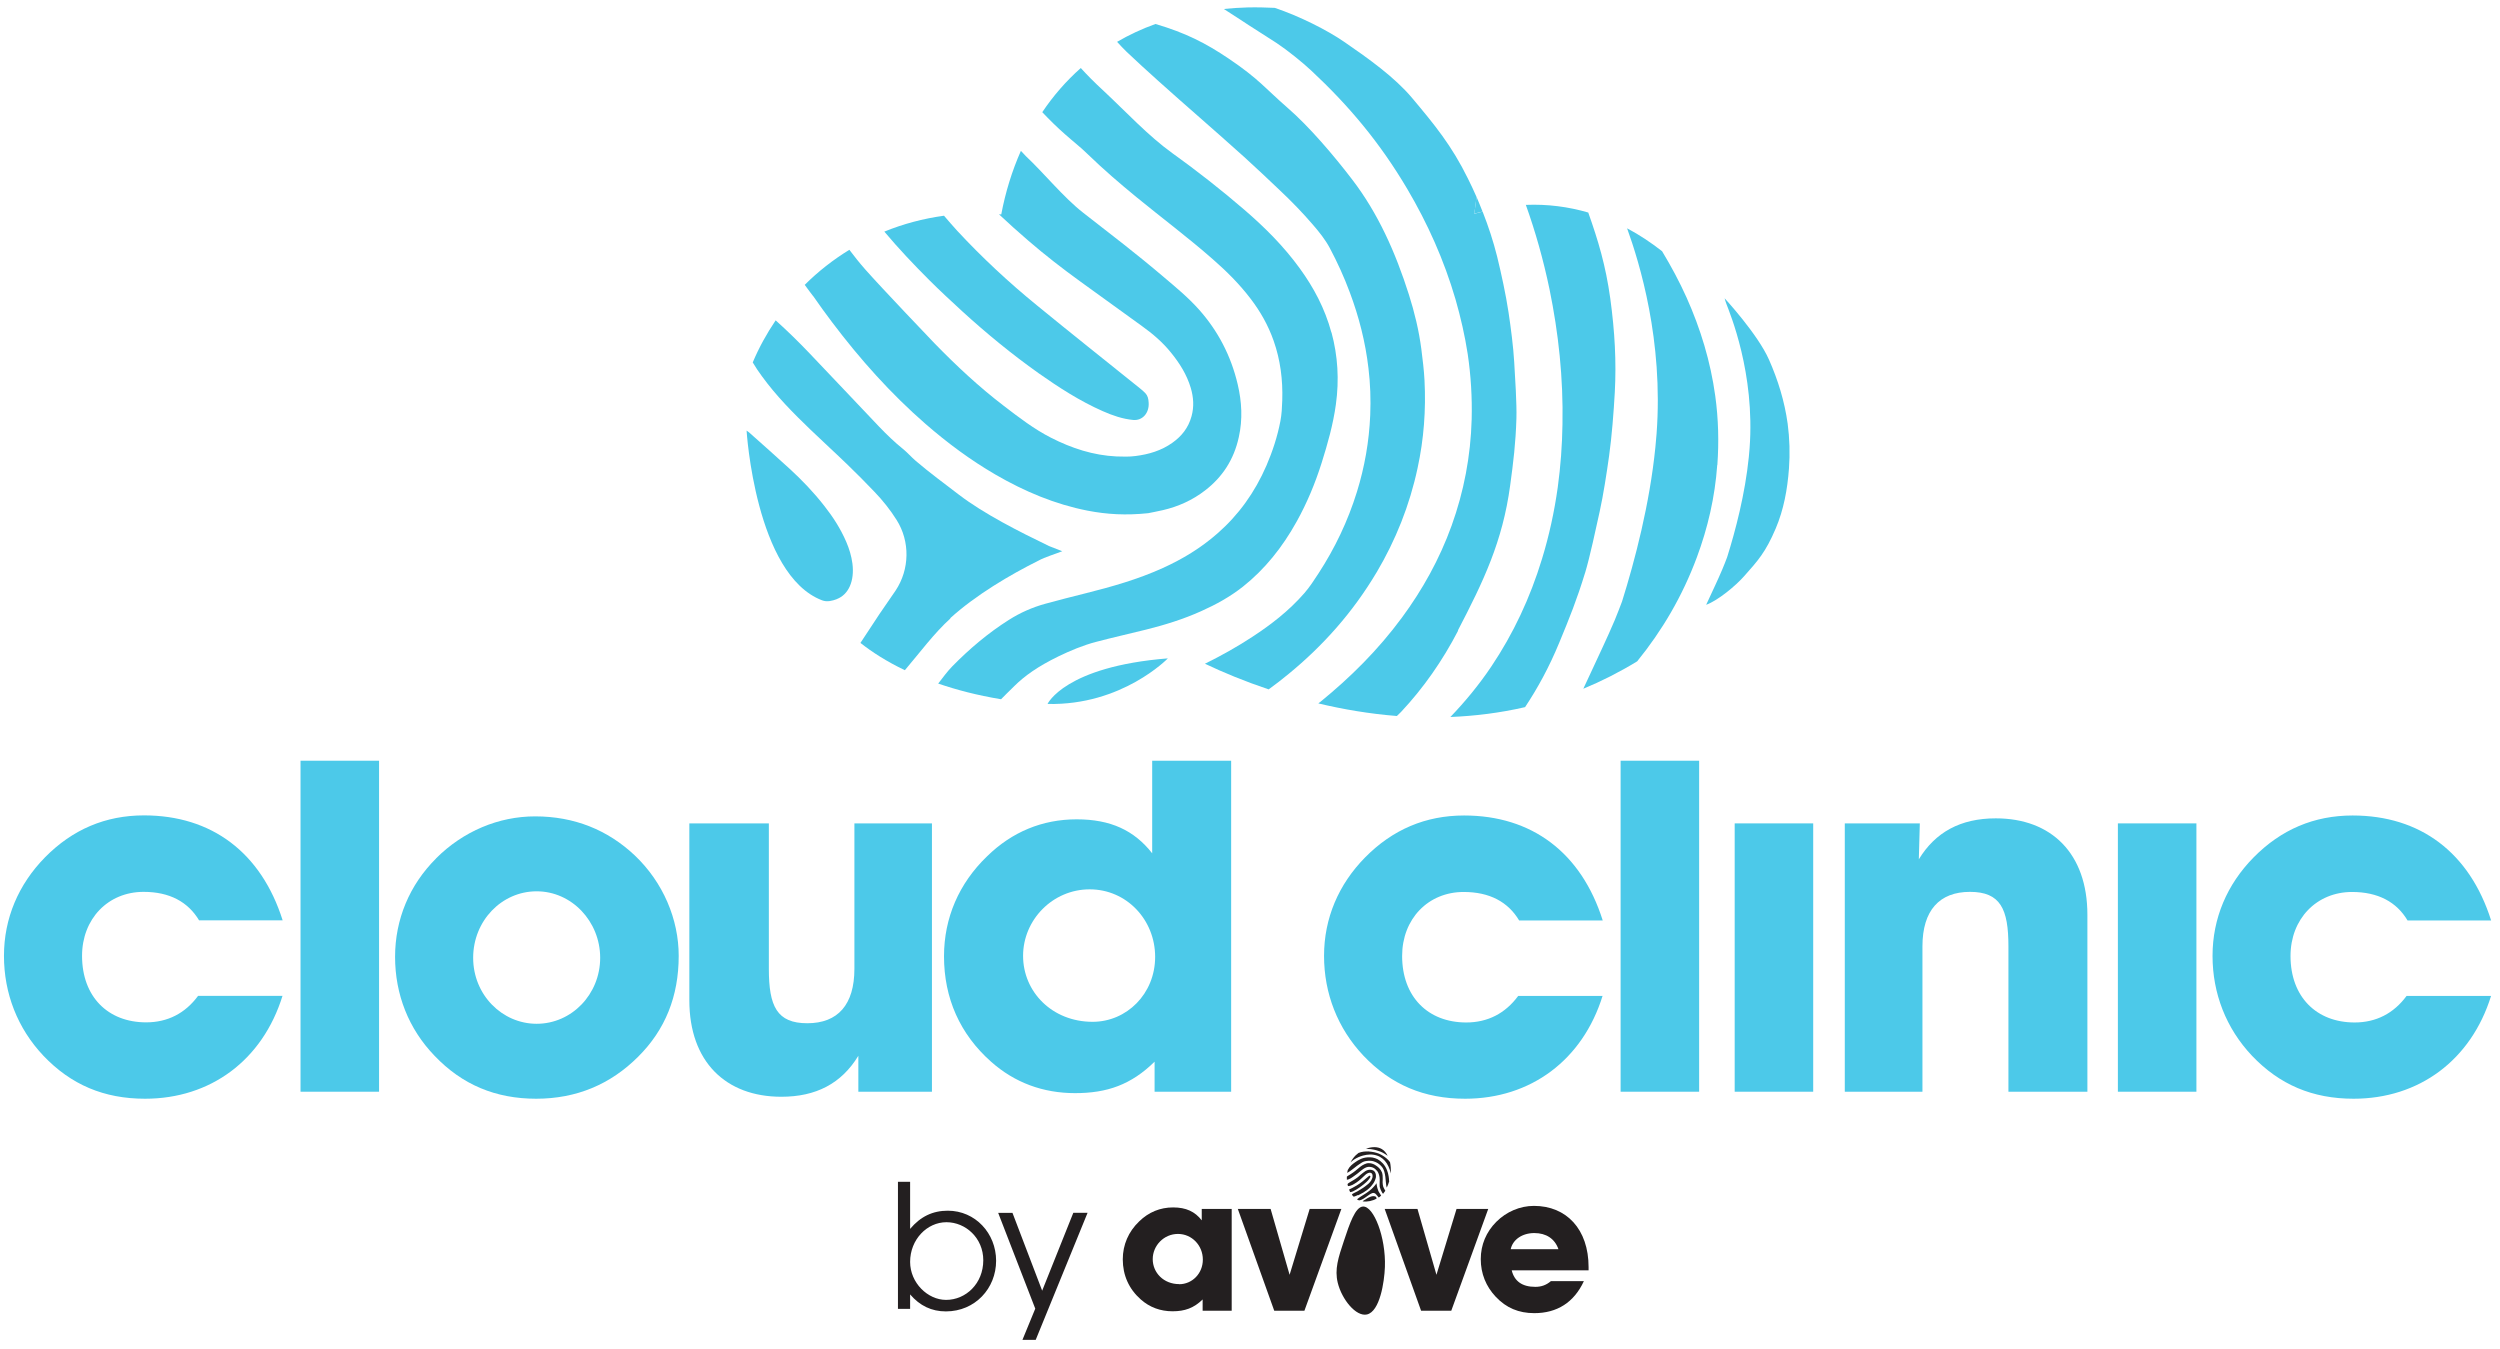 <svg width="189" height="102" viewBox="0 0 189 102" fill="none" xmlns="http://www.w3.org/2000/svg">
<g clip-path="url(#clip0_294_6220)">
<path d="M21.36 75.278C19.851 80.156 15.913 83.064 10.963 83.064C7.862 83.064 5.366 82.004 3.285 79.817C1.32 77.738 0.3 75.095 0.3 72.262C0.3 69.429 1.394 66.862 3.401 64.816C5.482 62.703 7.978 61.643 10.888 61.643C15.996 61.643 19.744 64.443 21.369 69.579H15.051C14.213 68.179 12.82 67.425 10.855 67.425C8.169 67.425 6.203 69.463 6.203 72.262C6.203 75.36 8.169 77.29 11.046 77.29C12.671 77.29 13.998 76.611 14.976 75.286H21.369L21.36 75.278Z" fill="#4CC9E9"/>
<path d="M28.657 57.51V82.534H22.72V57.51H28.657Z" fill="#4CC9E9"/>
<path d="M32.969 64.89C35.017 62.844 37.695 61.718 40.456 61.718C43.408 61.718 45.937 62.736 47.985 64.666C50.141 66.713 51.31 69.504 51.31 72.262C51.31 75.327 50.29 77.854 48.242 79.891C46.161 81.97 43.59 83.064 40.531 83.064C37.471 83.064 34.934 82.004 32.853 79.817C30.887 77.779 29.868 75.17 29.868 72.337C29.868 69.504 30.962 66.895 32.969 64.898V64.89ZM40.572 77.398C43.217 77.398 45.373 75.17 45.373 72.411C45.373 69.653 43.217 67.383 40.572 67.383C37.927 67.383 35.771 69.612 35.771 72.411C35.771 75.211 37.96 77.398 40.572 77.398Z" fill="#4CC9E9"/>
<path d="M70.455 62.248V82.534H64.891V79.817C63.606 81.929 61.674 82.915 59.07 82.915C54.875 82.915 52.114 80.272 52.114 75.625V62.248H58.125V73.24C58.125 76.073 58.73 77.357 61.035 77.357C63.341 77.357 64.593 75.957 64.593 73.24V62.248H70.455Z" fill="#4CC9E9"/>
<path d="M87.287 80.264C85.513 82.004 83.697 82.641 81.276 82.641C78.855 82.641 76.699 81.846 74.924 80.264C72.578 78.185 71.367 75.468 71.367 72.296C71.367 69.388 72.503 66.779 74.618 64.741C76.508 62.886 78.813 61.941 81.392 61.941C83.97 61.941 85.745 62.778 87.105 64.509V57.51H93.075V82.534H87.287V80.264ZM82.602 77.249C85.173 77.249 87.329 75.137 87.329 72.337C87.329 69.537 85.173 67.234 82.378 67.234C79.584 67.234 77.345 69.537 77.345 72.262C77.345 74.987 79.543 77.249 82.602 77.249Z" fill="#4CC9E9"/>
<path d="M121.158 75.278C119.649 80.148 115.711 83.064 110.761 83.064C107.66 83.064 105.164 82.004 103.083 79.817C101.118 77.738 100.098 75.095 100.098 72.262C100.098 69.429 101.192 66.862 103.199 64.824C105.28 62.712 107.776 61.651 110.686 61.651C115.794 61.651 119.541 64.443 121.167 69.587H114.848C114.011 68.187 112.618 67.433 110.653 67.433C107.966 67.433 106.001 69.471 106.001 72.271C106.001 75.369 107.966 77.299 110.844 77.299C112.469 77.299 113.795 76.619 114.774 75.294H121.167L121.158 75.278Z" fill="#4CC9E9"/>
<path d="M131.142 82.534V62.248H137.078V82.534H131.142Z" fill="#4CC9E9"/>
<path d="M139.466 82.534V62.248H145.138L145.063 64.965C146.307 62.919 148.206 61.867 150.884 61.867C155.079 61.867 157.807 64.517 157.807 69.156V82.534H151.837V71.542C151.837 68.709 151.232 67.425 148.927 67.425C146.622 67.425 145.337 68.825 145.337 71.542V82.534H139.475H139.466Z" fill="#4CC9E9"/>
<path d="M160.112 82.534V62.248H166.049V82.534H160.112Z" fill="#4CC9E9"/>
<path d="M188.329 75.278C186.82 80.148 182.881 83.064 177.931 83.064C174.83 83.064 172.334 82.004 170.253 79.817C168.288 77.738 167.268 75.095 167.268 72.262C167.268 69.429 168.363 66.862 170.369 64.824C172.45 62.712 174.946 61.651 177.856 61.651C182.964 61.651 186.704 64.443 188.329 69.587H182.011C181.181 68.187 179.78 67.433 177.815 67.433C175.129 67.433 173.163 69.471 173.163 72.271C173.163 75.369 175.128 77.299 178.006 77.299C179.631 77.299 180.957 76.619 181.936 75.294H188.329V75.278Z" fill="#4CC9E9"/>
<path d="M128.455 57.51V82.534H122.518V57.51H128.455Z" fill="#4CC9E9"/>
<path d="M68.805 91.496V92.904C69.593 91.968 70.513 91.529 71.657 91.529C73.73 91.529 75.306 93.236 75.306 95.315C75.306 97.394 73.722 99.142 71.508 99.142C70.43 99.142 69.543 98.719 68.805 97.858V98.951H67.885V89.343H68.805V91.504V91.496ZM71.525 98.272C73.009 98.272 74.336 97.046 74.336 95.273C74.336 93.6 73.009 92.399 71.55 92.399C70.09 92.399 68.805 93.7 68.805 95.398C68.805 96.98 70.132 98.272 71.525 98.272Z" fill="#231F20"/>
<path d="M76.541 91.687L78.788 97.576L81.143 91.687H82.221L78.299 101.295H77.296L78.266 98.935L75.463 91.695H76.533L76.541 91.687Z" fill="#231F20"/>
<path d="M107.435 99.092L104.683 91.397H107.162L108.596 96.375L110.114 91.397H112.51L109.716 99.092H107.435Z" fill="#231F20"/>
<path d="M119.74 96.856C118.994 98.463 117.717 99.274 115.993 99.274C114.815 99.274 113.87 98.877 113.082 98.04C112.336 97.253 111.946 96.276 111.946 95.191C111.946 94.105 112.361 93.128 113.124 92.366C113.887 91.604 114.915 91.165 115.968 91.165C118.422 91.165 120.097 92.929 120.097 95.795V96.035H114.285C114.484 96.856 115.072 97.286 116.067 97.286C116.523 97.286 116.896 97.154 117.245 96.856H119.74ZM117.817 94.437C117.543 93.65 116.896 93.219 115.993 93.219C115.089 93.219 114.367 93.708 114.21 94.437H117.808H117.817Z" fill="#231F20"/>
<path d="M90.927 98.231C90.255 98.893 89.567 99.133 88.647 99.133C87.726 99.133 86.914 98.835 86.234 98.231C85.347 97.444 84.882 96.408 84.882 95.207C84.882 94.105 85.314 93.111 86.118 92.341C86.839 91.637 87.71 91.281 88.688 91.281C89.667 91.281 90.338 91.596 90.852 92.258V91.397H93.116V99.092H90.919V98.231H90.927ZM89.144 97.087C90.123 97.087 90.935 96.284 90.935 95.224C90.935 94.163 90.114 93.285 89.053 93.285C87.992 93.285 87.146 94.163 87.146 95.191C87.146 96.218 87.975 97.079 89.144 97.079V97.087Z" fill="#231F20"/>
<path d="M96.333 99.092L93.58 91.397H96.059L97.494 96.375L99.011 91.397H101.407L98.613 99.092H96.333Z" fill="#231F20"/>
<path d="M103.339 99.374C104.318 99.15 104.658 96.922 104.699 95.787C104.782 93.55 103.854 91.157 103.033 91.215C102.452 91.256 102.029 92.515 101.598 93.816C101.175 95.083 100.885 95.953 101.134 96.98C101.441 98.231 102.51 99.556 103.339 99.374Z" fill="#231F20"/>
<path d="M104.708 89.989C104.666 89.922 104.658 89.906 104.617 89.815C104.583 89.757 104.559 89.682 104.542 89.575C104.534 89.516 104.525 89.442 104.525 89.384C104.525 89.301 104.525 89.218 104.534 89.135C104.534 89.044 104.534 88.945 104.525 88.854C104.517 88.779 104.5 88.705 104.476 88.63C104.426 88.506 104.351 88.398 104.26 88.307C104.194 88.241 104.119 88.175 104.036 88.125C103.962 88.075 103.887 88.025 103.796 87.992C103.696 87.951 103.588 87.934 103.472 87.934C103.356 87.934 103.257 87.968 103.149 88.017C103.033 88.067 102.925 88.141 102.826 88.216C102.718 88.299 102.593 88.406 102.486 88.498C102.378 88.597 102.245 88.672 102.129 88.754C102.03 88.821 102.005 88.837 101.889 88.903C101.864 88.92 101.839 88.937 101.822 88.953C101.822 89.028 101.822 89.111 101.822 89.185C101.864 89.185 101.905 89.177 101.947 89.16C102.063 89.119 102.171 89.053 102.27 88.978C102.311 88.953 102.345 88.92 102.386 88.895C102.469 88.837 102.552 88.771 102.635 88.713C102.759 88.614 102.875 88.506 103.008 88.415C103.074 88.365 103.149 88.315 103.224 88.282C103.29 88.249 103.365 88.224 103.439 88.216C103.53 88.208 103.622 88.216 103.713 88.241C103.746 88.249 103.771 88.257 103.804 88.274C103.87 88.307 103.928 88.34 103.978 88.39C104.078 88.473 104.161 88.572 104.21 88.696C104.252 88.787 104.277 88.887 104.293 88.995C104.31 89.127 104.31 89.26 104.301 89.392C104.301 89.459 104.301 89.525 104.301 89.599C104.301 89.666 104.301 89.724 104.326 89.79C104.359 89.897 104.401 90.005 104.459 90.105C104.484 90.154 104.517 90.212 104.558 90.254C104.617 90.179 104.675 90.105 104.733 90.022C104.733 90.022 104.724 90.005 104.716 89.997L104.708 89.989Z" fill="#231F20"/>
<path d="M105.015 89.284C105.015 89.169 104.998 89.044 104.981 88.928C104.957 88.771 104.915 88.614 104.857 88.465C104.782 88.274 104.675 88.092 104.534 87.943C104.418 87.818 104.293 87.719 104.144 87.636C104.028 87.578 103.903 87.537 103.779 87.512C103.738 87.504 103.688 87.495 103.638 87.495C103.555 87.495 103.472 87.495 103.389 87.495C103.19 87.512 103 87.553 102.826 87.644C102.701 87.702 102.544 87.793 102.436 87.876C102.328 87.959 102.278 87.984 102.154 88.1C102.046 88.199 101.972 88.299 101.889 88.456C101.872 88.522 101.864 88.597 101.847 88.663C101.864 88.663 101.872 88.655 101.889 88.647C101.922 88.622 101.963 88.605 101.996 88.581C102.054 88.539 102.104 88.498 102.162 88.465C102.229 88.415 102.303 88.357 102.37 88.307C102.444 88.249 102.519 88.191 102.593 88.133C102.651 88.084 102.718 88.042 102.784 88.001C102.842 87.959 102.908 87.918 102.975 87.876C103.016 87.852 103.049 87.835 103.099 87.818C103.166 87.793 103.24 87.777 103.315 87.769C103.431 87.752 103.547 87.744 103.663 87.76C103.729 87.76 103.796 87.785 103.862 87.802C103.97 87.835 104.078 87.885 104.169 87.943C104.285 88.017 104.384 88.108 104.467 88.208C104.492 88.233 104.517 88.266 104.534 88.299C104.592 88.39 104.625 88.489 104.658 88.589C104.691 88.713 104.716 88.846 104.733 88.97C104.749 89.111 104.758 89.26 104.774 89.4C104.782 89.492 104.791 89.583 104.807 89.666C104.816 89.707 104.824 89.748 104.84 89.781C104.915 89.632 104.973 89.475 105.023 89.309C105.023 89.293 105.023 89.284 105.023 89.268L105.015 89.284Z" fill="#231F20"/>
<path d="M105.064 87.835C105.031 87.793 104.998 87.752 104.965 87.711C104.79 87.528 104.591 87.388 104.368 87.272C104.268 87.222 104.169 87.181 104.069 87.156C104.011 87.139 103.945 87.123 103.878 87.106C103.812 87.09 103.746 87.081 103.679 87.073C103.605 87.065 103.522 87.056 103.447 87.048C103.323 87.048 103.207 87.048 103.082 87.065C102.95 87.081 102.825 87.114 102.701 87.164C102.626 87.222 102.552 87.288 102.485 87.346C102.328 87.504 102.204 87.678 102.104 87.876C102.187 87.793 102.278 87.719 102.369 87.661C102.577 87.528 102.792 87.429 103.033 87.363C103.207 87.313 103.389 87.288 103.572 87.28C103.655 87.28 103.737 87.28 103.82 87.296C103.92 87.313 104.011 87.33 104.102 87.363C104.26 87.412 104.401 87.495 104.525 87.595C104.65 87.694 104.757 87.818 104.84 87.951C104.94 88.108 105.014 88.274 105.072 88.448C105.097 88.531 105.122 88.622 105.139 88.713C105.164 88.406 105.139 88.108 105.081 87.835H105.064Z" fill="#231F20"/>
<path d="M104.409 90.378C104.351 90.27 104.26 90.163 104.21 90.055C104.144 89.906 104.102 89.724 104.077 89.575C104.077 89.55 104.077 89.483 104.069 89.45L104.028 89.508C103.928 89.632 103.812 89.781 103.696 89.881C103.63 89.939 103.563 89.997 103.497 90.047C103.472 90.063 103.447 90.08 103.431 90.096C103.389 90.129 103.348 90.163 103.306 90.187C103.174 90.27 103.041 90.353 102.9 90.444C102.825 90.494 102.743 90.544 102.676 90.602C102.643 90.626 102.61 90.651 102.593 90.684C102.643 90.709 102.693 90.734 102.743 90.751C102.817 90.742 102.875 90.718 102.942 90.693C103.049 90.643 103.141 90.585 103.232 90.519C103.298 90.469 103.364 90.428 103.431 90.378C103.48 90.345 103.53 90.312 103.58 90.278C103.63 90.245 103.679 90.221 103.729 90.204C103.837 90.163 103.953 90.196 104.028 90.287C104.053 90.32 104.077 90.353 104.111 90.386C104.144 90.436 104.185 90.477 104.227 90.527C104.227 90.527 104.227 90.527 104.235 90.535C104.301 90.494 104.359 90.436 104.417 90.386L104.409 90.378Z" fill="#231F20"/>
<path d="M103.381 86.858C103.464 86.858 103.555 86.866 103.638 86.874C103.721 86.882 103.796 86.899 103.87 86.915C103.928 86.932 103.986 86.94 104.045 86.957C104.152 86.99 104.26 87.023 104.368 87.065C104.484 87.114 104.6 87.172 104.7 87.239C104.774 87.28 104.841 87.33 104.907 87.379C104.799 87.156 104.65 86.974 104.459 86.866C104.127 86.667 103.68 86.692 103.257 86.849C103.298 86.849 103.331 86.849 103.373 86.849L103.381 86.858Z" fill="#231F20"/>
<path d="M102.32 90.047C102.469 89.98 102.61 89.889 102.743 89.798C102.801 89.757 102.859 89.715 102.917 89.674C103.041 89.583 103.166 89.483 103.282 89.376C103.373 89.293 103.456 89.21 103.522 89.111C103.555 89.069 103.58 89.028 103.597 88.978C103.613 88.937 103.589 88.895 103.547 88.887C103.531 88.887 103.514 88.887 103.506 88.887C103.497 88.887 103.489 88.903 103.481 88.912C103.323 89.044 103.157 89.185 103 89.318C102.867 89.425 102.726 89.525 102.577 89.616C102.469 89.682 102.361 89.74 102.254 89.798C102.171 89.848 102.071 89.881 101.988 89.931C102.013 89.997 102.038 90.055 102.071 90.121C102.088 90.121 102.096 90.121 102.113 90.121C102.187 90.105 102.262 90.08 102.328 90.047H102.32Z" fill="#231F20"/>
<path d="M103.953 90.444C103.953 90.444 103.878 90.428 103.837 90.428C103.762 90.428 103.688 90.444 103.621 90.469C103.53 90.502 103.447 90.544 103.364 90.593C103.273 90.651 103.182 90.701 103.091 90.759C103.058 90.775 103.041 90.8 103.016 90.825C103.381 90.875 103.762 90.784 104.069 90.618C104.069 90.535 104.028 90.469 103.945 90.436L103.953 90.444Z" fill="#231F20"/>
<path d="M102.66 90.37C102.71 90.353 102.751 90.328 102.792 90.303C102.991 90.212 103.174 90.096 103.348 89.964C103.456 89.881 103.564 89.79 103.655 89.682C103.763 89.558 103.862 89.425 103.928 89.276C103.97 89.185 103.995 89.102 104.02 88.995C104.02 88.978 104.02 88.953 104.02 88.92C104.02 88.846 104.02 88.771 103.986 88.696C103.953 88.605 103.895 88.531 103.804 88.481C103.729 88.448 103.655 88.431 103.58 88.431C103.447 88.431 103.323 88.473 103.215 88.539C103.149 88.581 103.091 88.63 103.025 88.68C102.892 88.779 102.776 88.887 102.651 88.995C102.56 89.069 102.436 89.144 102.336 89.21C102.27 89.251 102.212 89.284 102.137 89.326C102.088 89.351 102.038 89.384 101.988 89.417C101.947 89.45 101.905 89.467 101.88 89.508C101.88 89.508 101.88 89.508 101.872 89.516C101.88 89.566 101.889 89.616 101.905 89.666C101.922 89.666 101.93 89.666 101.947 89.666C101.988 89.666 102.038 89.649 102.079 89.641C102.204 89.608 102.287 89.558 102.37 89.508C102.502 89.434 102.602 89.359 102.71 89.276C102.792 89.21 102.875 89.144 102.95 89.069C103.041 88.986 103.132 88.903 103.215 88.821C103.265 88.779 103.307 88.738 103.365 88.713C103.423 88.68 103.481 88.663 103.539 88.655C103.58 88.655 103.622 88.655 103.663 88.68C103.713 88.705 103.738 88.746 103.754 88.796C103.771 88.862 103.771 88.92 103.763 88.986C103.763 89.019 103.746 89.044 103.738 89.078C103.705 89.185 103.646 89.285 103.572 89.367C103.514 89.442 103.447 89.5 103.373 89.558C103.257 89.657 103.141 89.74 103.016 89.823C103.016 89.823 102.718 90.013 102.61 90.072C102.419 90.179 102.245 90.221 102.204 90.32C102.245 90.378 102.287 90.428 102.336 90.469C102.436 90.453 102.569 90.386 102.643 90.353C102.651 90.353 102.66 90.353 102.668 90.345L102.66 90.37Z" fill="#231F20"/>
<path d="M100.653 25.139C100.164 23.325 99.318 21.742 98.265 20.293C97.046 18.611 95.612 17.186 94.086 15.87C92.42 14.428 90.413 12.854 88.639 11.587C86.798 10.262 85.156 8.481 83.481 6.915C82.677 6.17 82.229 5.714 81.707 5.143C80.587 6.137 79.617 7.255 78.796 8.481C79.352 9.069 79.924 9.632 80.529 10.162C81.093 10.668 81.69 11.123 82.237 11.662C83.415 12.805 84.65 13.865 85.911 14.9C87.843 16.483 89.833 17.965 91.715 19.622C92.735 20.516 93.697 21.469 94.542 22.579C95.28 23.54 95.877 24.592 96.292 25.776C96.797 27.218 96.988 28.717 96.939 30.266C96.922 30.788 96.897 31.326 96.797 31.84C96.574 32.999 96.209 34.118 95.745 35.194C94.866 37.224 93.638 38.93 92.046 40.322C90.786 41.432 89.393 42.268 87.917 42.939C86.018 43.801 84.053 44.356 82.072 44.853C81.052 45.11 80.032 45.366 79.012 45.648C78.05 45.913 77.13 46.319 76.267 46.866C74.725 47.843 73.316 49.028 72.006 50.361C71.608 50.767 71.276 51.231 70.928 51.678C72.304 52.15 73.871 52.565 75.679 52.863C75.936 52.606 76.234 52.3 76.699 51.852C77.453 51.107 78.44 50.394 80.015 49.624C80.903 49.193 81.897 48.779 82.843 48.531C84.095 48.199 85.363 47.918 86.624 47.603C88.05 47.247 89.451 46.816 90.811 46.203C91.922 45.706 92.983 45.126 93.97 44.347C95.628 43.031 96.955 41.365 98.025 39.435C98.804 38.036 99.426 36.545 99.915 34.996C100.371 33.546 100.786 32.088 100.993 30.572C101.25 28.725 101.142 26.911 100.661 25.13L100.653 25.139Z" fill="#4CC9E9"/>
<path d="M104.078 43.262C105.512 40.835 106.565 38.218 107.171 35.377C107.643 33.198 107.809 30.986 107.693 28.758C107.652 27.963 107.552 27.176 107.453 26.389C107.27 24.981 106.938 23.614 106.516 22.281C105.496 19.067 104.177 16.118 102.221 13.567C100.861 11.786 98.978 9.566 97.329 8.141C95.637 6.667 95.181 5.979 92.901 4.439C91.16 3.262 89.634 2.484 87.354 1.813C86.317 2.185 85.347 2.641 84.452 3.163C84.692 3.42 84.924 3.685 85.181 3.925C85.961 4.67 86.765 5.391 87.561 6.112C88.589 7.039 89.634 7.951 90.67 8.862C91.798 9.864 92.942 10.85 94.062 11.869C94.974 12.697 95.869 13.542 96.765 14.395C97.635 15.215 98.473 16.077 99.269 17.004C99.733 17.543 100.189 18.106 100.537 18.76C101.109 19.837 101.615 20.947 102.046 22.107C102.735 23.946 103.224 25.851 103.456 27.839C103.597 29.015 103.638 30.191 103.589 31.384C103.506 33.372 103.166 35.302 102.585 37.182C101.897 39.402 100.919 41.44 99.692 43.329C99.352 43.85 99.012 44.381 98.614 44.836C97.453 46.17 96.101 47.214 94.683 48.141C93.523 48.903 92.32 49.574 91.093 50.179C92.486 50.842 94.111 51.513 95.911 52.117C96.425 51.745 96.93 51.355 97.42 50.949C100.015 48.821 102.27 46.302 104.07 43.271L104.078 43.262Z" fill="#4CC9E9"/>
<path d="M71.84 46.733C73.764 44.985 76.375 43.445 78.54 42.368C78.946 42.136 79.883 41.846 80.306 41.672L79.311 41.283C77.08 40.206 74.394 38.856 72.47 37.381C71.384 36.545 70.289 35.749 69.236 34.847C68.896 34.557 68.598 34.209 68.258 33.935C67.62 33.422 67.031 32.85 66.459 32.254C64.701 30.407 62.951 28.543 61.194 26.704C60.373 25.843 59.519 25.006 58.64 24.219C57.968 25.213 57.379 26.273 56.907 27.4C57.122 27.756 57.346 28.104 57.595 28.435C58.689 29.943 59.975 31.235 61.285 32.494C62.213 33.389 63.167 34.25 64.096 35.153C64.784 35.816 65.455 36.495 66.11 37.182C66.732 37.829 67.296 38.533 67.785 39.311C68.805 40.926 68.78 43.039 67.702 44.654C67.304 45.25 66.882 45.83 66.484 46.427C66.003 47.147 65.522 47.876 65.049 48.605C65.92 49.293 67.022 50.005 68.407 50.668C69.535 49.342 70.621 47.868 71.856 46.75L71.84 46.733Z" fill="#4CC9E9"/>
<path d="M72.743 23.532C74.593 25.221 76.508 26.787 78.514 28.212C80.065 29.305 81.649 30.324 83.357 31.078C84.103 31.409 84.866 31.674 85.67 31.749C86.367 31.815 86.889 31.227 86.839 30.448C86.823 30.133 86.765 29.918 86.599 29.736C86.466 29.595 86.325 29.471 86.176 29.355C83.581 27.267 80.969 25.197 78.39 23.084C76.276 21.361 74.261 19.489 72.37 17.452C72.03 17.087 71.699 16.689 71.367 16.308C69.792 16.524 68.274 16.93 66.856 17.51C67.934 18.794 69.079 20.003 70.256 21.179C71.069 21.991 71.906 22.761 72.743 23.532Z" fill="#4CC9E9"/>
<path d="M61.475 22.38C61.94 23.051 62.412 23.706 62.901 24.352C65.032 27.176 67.354 29.769 69.958 32.038C71.624 33.488 73.382 34.789 75.248 35.874C77.462 37.158 79.767 38.127 82.229 38.607C83.68 38.889 85.131 38.972 86.798 38.798C87.047 38.748 87.486 38.665 87.917 38.566C89.061 38.301 90.148 37.82 91.118 37.066C92.395 36.081 93.282 34.764 93.655 33.041C93.954 31.699 93.879 30.374 93.572 29.065C93.058 26.87 92.063 25.006 90.662 23.424C89.824 22.48 88.871 21.701 87.934 20.906C85.96 19.224 83.912 17.659 81.881 16.077C80.422 14.942 78.921 13.086 77.553 11.802C77.42 11.662 77.304 11.537 77.18 11.405C76.508 12.921 76.01 14.536 75.695 16.209C75.637 16.209 75.579 16.209 75.521 16.201C76.259 16.897 76.997 17.551 77.735 18.189C79.012 19.291 80.339 20.318 81.69 21.295C83.241 22.422 84.791 23.532 86.342 24.658C87.138 25.23 87.892 25.867 88.531 26.663C89.169 27.45 89.717 28.303 90.023 29.33C90.231 30.034 90.28 30.746 90.081 31.467C89.841 32.353 89.319 32.983 88.647 33.463C87.793 34.076 86.831 34.35 85.853 34.474C85.372 34.54 84.883 34.523 84.402 34.507C82.66 34.424 81.027 33.894 79.452 33.09C78.183 32.444 77.039 31.566 75.894 30.688C74.029 29.264 72.296 27.648 70.629 25.934C70.629 25.934 66.666 21.792 65.397 20.351C64.966 19.862 64.576 19.365 64.212 18.885C62.984 19.638 61.849 20.525 60.837 21.535C60.97 21.718 61.094 21.883 61.21 22.041C61.309 22.173 61.392 22.289 61.475 22.389V22.38Z" fill="#4CC9E9"/>
<path d="M112.079 15.994C111.93 15.621 111.789 15.257 111.623 14.876C111.573 15.298 111.532 15.72 111.44 16.159C111.656 16.093 111.872 16.052 112.087 15.994H112.079Z" fill="#4CC9E9"/>
<path d="M110.213 47.669C112.145 43.958 113.596 40.943 114.168 36.702C114.417 34.871 114.583 33.521 114.641 31.633C114.674 30.531 114.542 28.485 114.475 27.383C114.409 26.224 114.218 24.758 114.044 23.606C113.845 22.281 113.497 20.682 113.182 19.39C112.891 18.23 112.527 17.12 112.087 16.002C111.872 16.06 111.656 16.101 111.44 16.168C111.532 15.729 111.573 15.306 111.623 14.884C111.424 14.428 111.208 13.964 110.976 13.501C109.749 11.007 108.472 9.45 106.731 7.379C105.429 5.838 103.497 4.455 101.656 3.188C100.313 2.26 98.24 1.225 96.375 0.595C95.695 0.562 95.007 0.545 94.31 0.562C93.696 0.578 93.1 0.62 92.519 0.678C92.867 0.91 93.232 1.133 93.788 1.498C94.434 1.937 95.977 2.898 96.524 3.262C97.337 3.801 98.481 4.728 99.119 5.325C101.988 8 104.326 10.792 106.391 14.287C107.925 16.888 109.169 19.655 110.039 22.637C110.429 23.995 110.744 25.37 110.96 26.77C111.2 28.402 111.3 30.042 111.258 31.699C111.183 34.482 110.669 37.166 109.741 39.742C108.82 42.293 107.535 44.588 105.985 46.692C104.185 49.135 102.088 51.214 99.807 53.07C99.766 53.103 99.708 53.136 99.666 53.178C101.54 53.625 103.53 53.965 105.603 54.13C105.703 54.023 105.819 53.931 105.918 53.824C107.618 52.01 109.052 49.955 110.238 47.669H110.213Z" fill="#4CC9E9"/>
<path d="M129.832 35.153C129.956 33.422 129.914 31.682 129.674 29.935C129.317 27.334 128.563 24.857 127.502 22.488C126.954 21.27 126.332 20.119 125.653 18.992C124.815 18.338 123.936 17.75 123.008 17.261C123.953 19.879 125.76 25.752 125.238 32.784C125.205 33.124 125.18 33.463 125.147 33.811C124.716 38.102 123.605 42.351 122.626 45.474C122.452 45.946 122.261 46.418 122.071 46.891C121.507 48.224 120.877 49.525 120.271 50.842C120.081 51.248 119.89 51.662 119.699 52.068C121.067 51.504 122.427 50.817 123.77 49.997C125.661 47.669 127.187 45.077 128.281 42.136C129.11 39.908 129.649 37.588 129.823 35.153H129.832Z" fill="#4CC9E9"/>
<path d="M119.832 43.312C120.188 42.136 120.669 39.891 120.934 38.682C121.216 37.406 121.465 35.766 121.647 34.474C121.855 32.983 121.996 31.152 122.079 29.653C122.203 27.334 122.079 25.081 121.739 22.579C121.39 20.061 120.826 18.197 120.072 16.068C118.571 15.629 116.987 15.422 115.354 15.489C116.075 17.51 116.672 19.605 117.145 21.875C117.825 25.188 118.19 28.584 118.123 32.08C118.099 33.67 117.982 35.252 117.767 36.835C117.51 38.673 117.12 40.471 116.581 42.235C115.677 45.209 114.401 47.918 112.75 50.378C111.805 51.786 110.76 53.045 109.649 54.205C111.507 54.13 113.397 53.898 115.296 53.459C116.25 52.018 117.104 50.461 117.875 48.597C118.654 46.717 119.218 45.317 119.832 43.304V43.312Z" fill="#4CC9E9"/>
<path d="M130.379 22.538C130.404 22.637 130.437 22.77 130.503 22.943C130.777 23.681 132.692 28.203 132.269 33.886C132.253 34.109 132.228 34.333 132.211 34.548C131.929 37.34 131.208 40.098 130.57 42.128C130.453 42.434 130.337 42.741 130.205 43.047C129.84 43.917 129.425 44.762 129.036 45.615C129.019 45.648 129.002 45.689 128.986 45.723C129.873 45.4 131.216 44.29 131.863 43.552C132.883 42.401 133.472 41.771 134.243 39.957C134.848 38.533 135.13 37 135.246 35.418C135.329 34.292 135.296 33.157 135.147 32.03C134.914 30.34 134.417 28.733 133.737 27.193C132.883 25.255 130.371 22.538 130.371 22.538H130.379Z" fill="#4CC9E9"/>
<path d="M79.194 53.219C84.833 53.352 88.29 49.773 88.29 49.773C80.496 50.394 79.194 53.219 79.194 53.219Z" fill="#4CC9E9"/>
<path d="M63.258 45.292C64.154 44.952 64.61 43.925 64.444 42.608C64.369 42.036 64.203 41.49 63.979 40.968C63.54 39.949 62.96 39.063 62.321 38.251C61.508 37.207 60.621 36.288 59.701 35.443C58.681 34.515 57.653 33.596 56.625 32.685C56.567 32.635 56.509 32.593 56.442 32.552C56.442 32.552 57.106 43.461 62.147 45.383C62.528 45.532 62.935 45.416 63.25 45.3L63.258 45.292Z" fill="#4CC9E9"/>
</g>
<defs>
<clipPath id="clip0_294_6220">
<rect width="188.037" height="100.75" fill="white" transform="translate(0.292 0.545)"/>
</clipPath>
</defs>
</svg>
